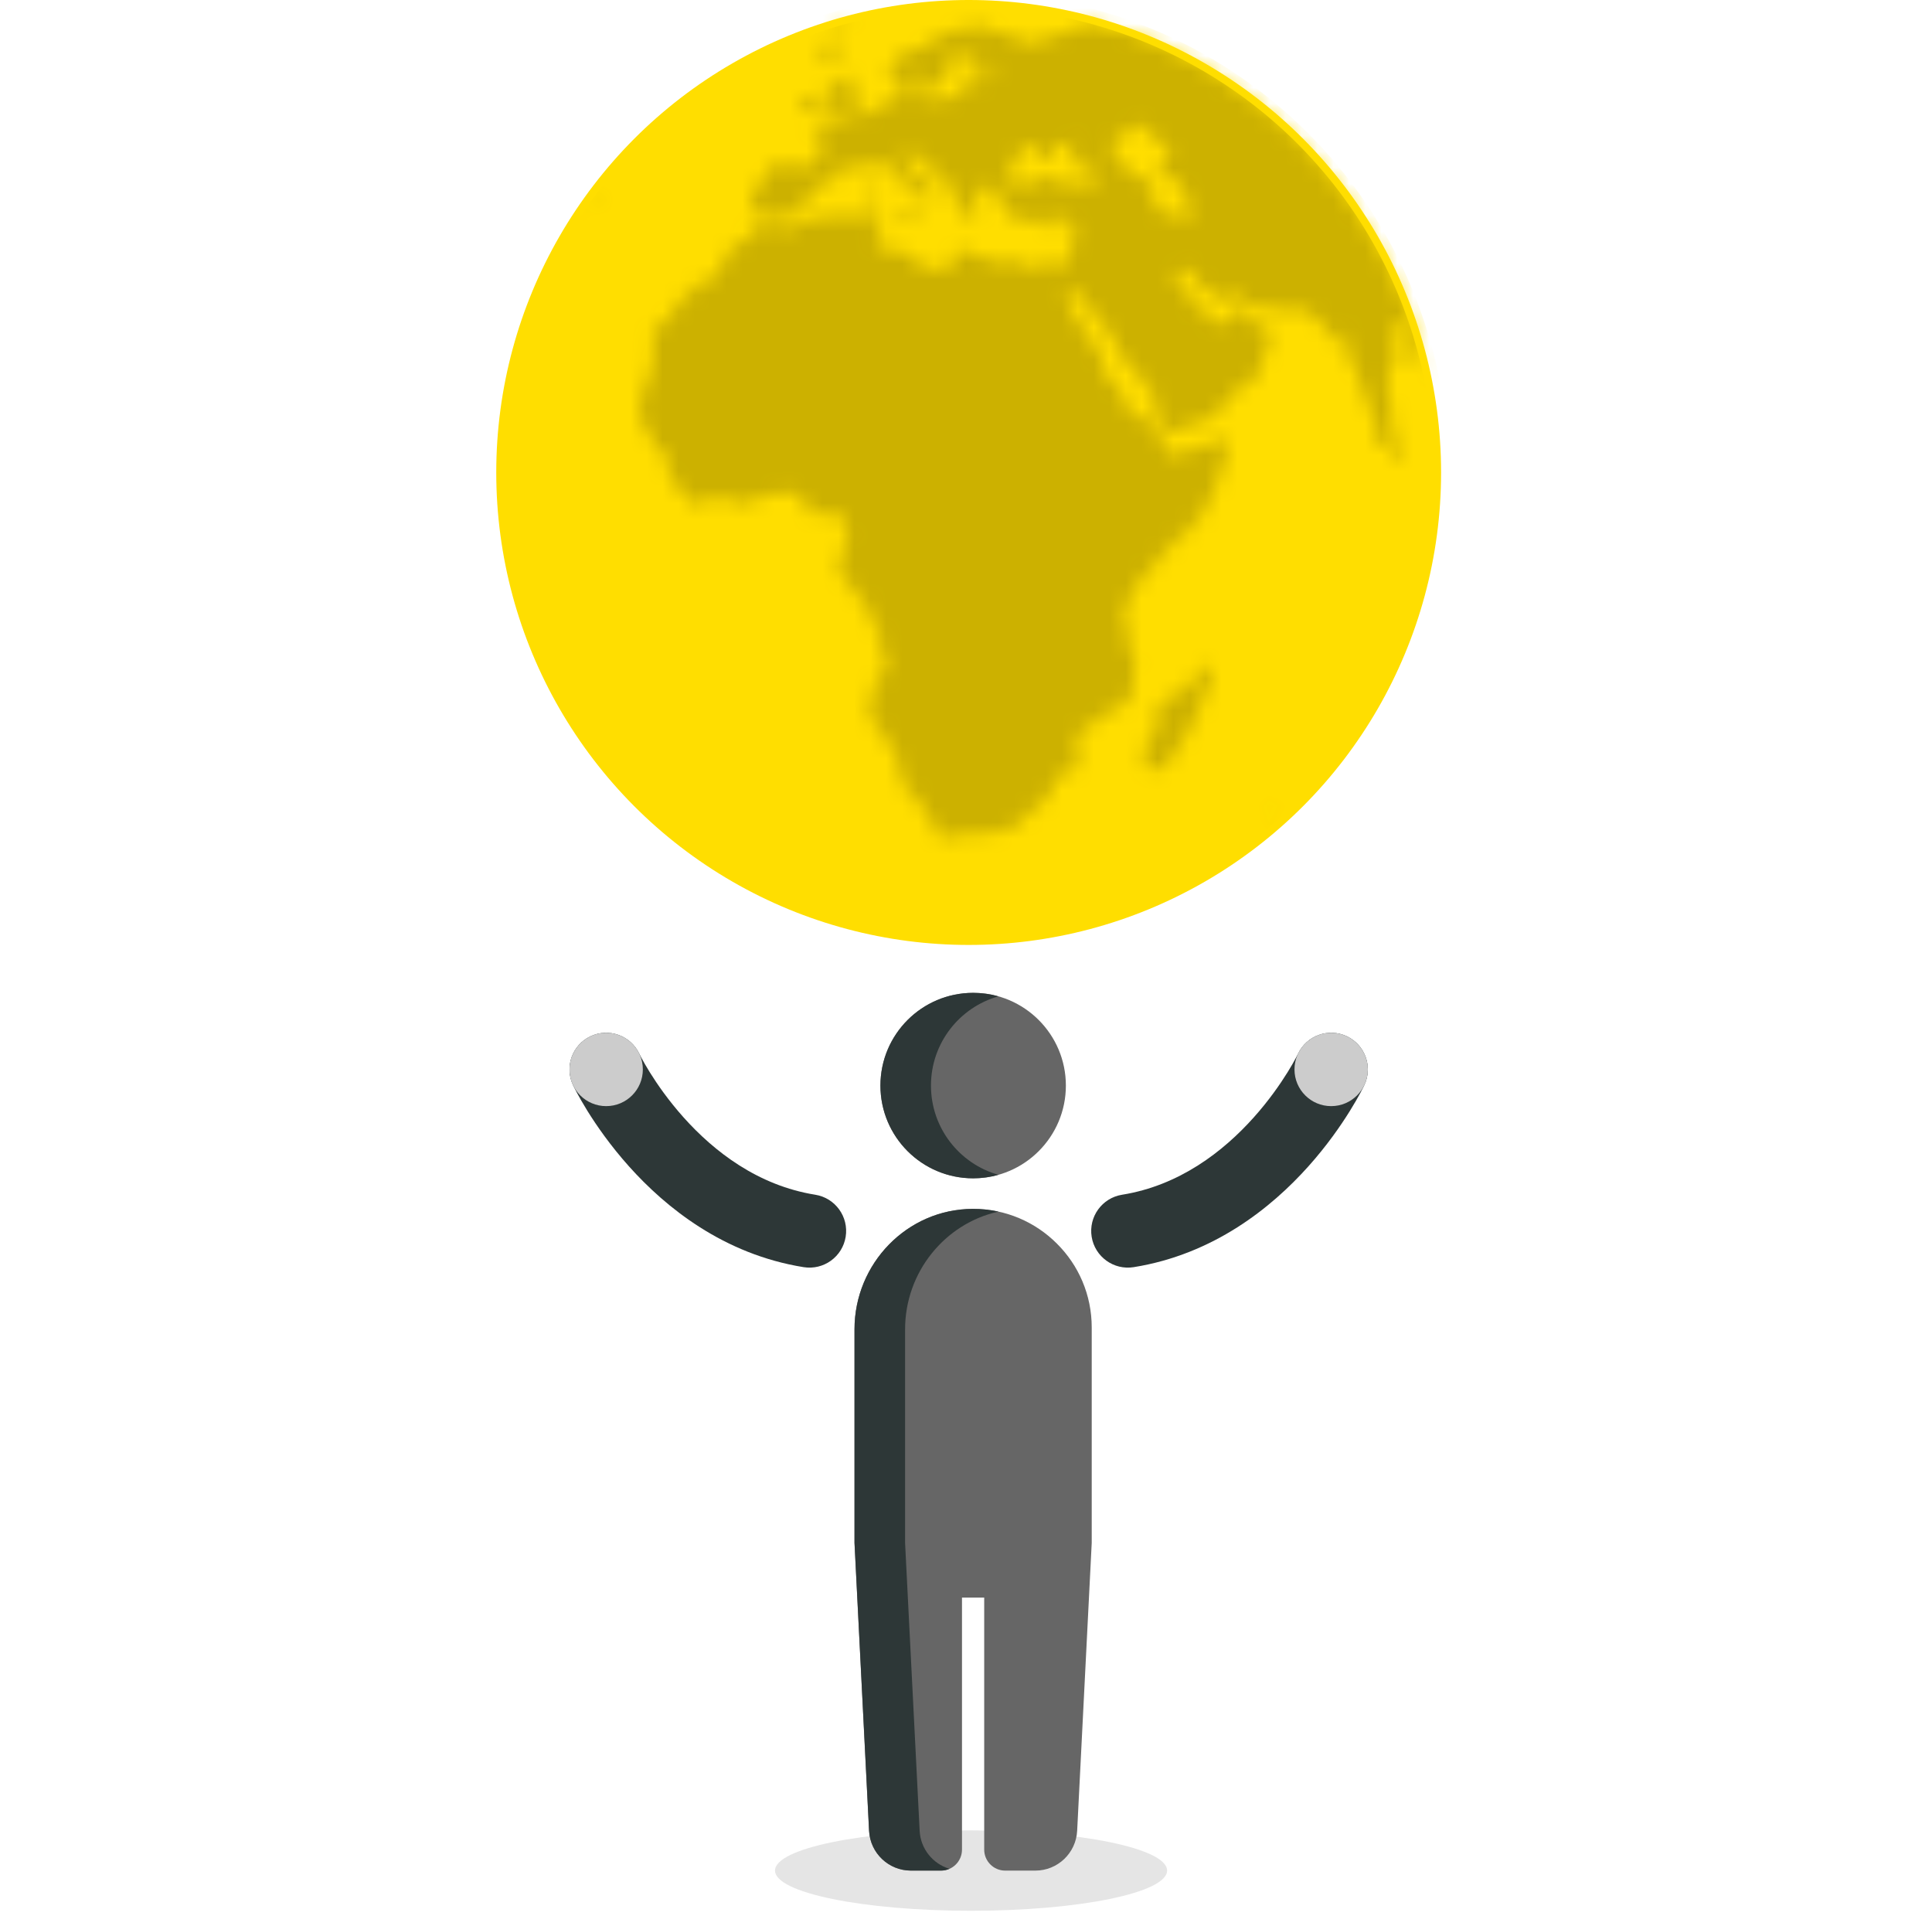 <svg width="121" height="120" viewBox="0 0 121 120" fill="none" xmlns="http://www.w3.org/2000/svg">
<circle cx="60.667" cy="29.587" r="29.587" fill="#FFDE00"/>
<mask id="mask0_2006_2202" style="mask-type:alpha" maskUnits="userSpaceOnUse" x="36" y="1" width="54" height="52">
<path d="M37.266 12.764C37.248 12.825 37.239 12.851 37.212 12.909C37.182 12.946 37.157 12.981 37.133 13.014L37.852 12.171C37.638 12.37 37.348 12.432 37.266 12.764Z" fill="#998500"/>
<path d="M87.317 17.625C87.317 17.628 87.32 17.628 87.317 17.625V17.625Z" fill="#998500"/>
<path fill-rule="evenodd" clip-rule="evenodd" d="M88.903 21.946C88.894 21.966 88.884 21.983 88.873 21.997C89.094 22.212 89.118 22.474 89.147 22.769L89.147 22.769C89.15 22.802 89.153 22.835 89.156 22.868C89.096 22.882 89.028 22.85 88.927 22.8C88.394 22.705 88.409 22.41 88.616 22.018C88.605 22.011 88.595 22.003 88.582 21.994L88.576 21.99C88.557 21.959 88.54 21.928 88.523 21.899L88.522 21.899C88.461 21.794 88.407 21.7 88.298 21.616C88.231 21.472 88.15 21.343 88.069 21.215C87.969 21.056 87.87 20.899 87.798 20.712C87.677 20.539 87.602 20.353 87.527 20.167C87.498 20.095 87.469 20.024 87.438 19.953C87.402 20.029 87.336 20.101 87.225 20.166C87.175 20.16 87.128 20.153 87.083 20.145C87.093 20.239 87.089 20.331 87.084 20.448C87.103 20.488 87.118 20.527 87.129 20.567C87.267 20.654 87.291 20.823 87.301 21.034C87.303 21.111 87.299 21.158 87.294 21.224L87.291 21.259C87.282 21.287 87.273 21.305 87.26 21.316C87.393 21.6 87.442 21.862 87.412 22.181C87.407 22.289 87.398 22.349 87.368 22.451C87.332 22.548 87.307 22.601 87.26 22.689C87.252 22.713 87.246 22.732 87.24 22.749L87.24 22.75C87.229 22.78 87.221 22.805 87.205 22.846C87.124 22.976 87.051 23.075 86.984 23.149C86.795 23.921 86.935 24.678 87.075 25.435L87.075 25.435C87.138 25.779 87.202 26.122 87.235 26.468C87.246 26.582 87.207 26.675 87.168 26.77C87.127 26.869 87.086 26.969 87.101 27.098C87.119 27.14 87.135 27.173 87.152 27.207L87.152 27.207L87.152 27.207C87.171 27.246 87.19 27.284 87.211 27.336C87.226 27.409 87.228 27.44 87.232 27.516C87.202 27.782 87.139 27.982 86.868 28.037V28.015L86.856 28.061C86.283 27.888 86.099 27.49 86.275 26.829C86.02 26.091 85.749 25.396 85.458 24.663C85.405 24.526 85.341 24.398 85.279 24.271L85.279 24.271C85.143 23.995 85.011 23.726 84.989 23.393C84.997 23.387 85.005 23.383 85.013 23.379L85.018 23.376C85.017 23.376 85.017 23.375 85.016 23.375C85.016 23.375 85.015 23.374 85.014 23.374C84.989 23.346 84.981 23.325 84.989 23.316C84.983 23.3 84.978 23.284 84.972 23.268C84.967 23.253 84.962 23.237 84.956 23.221C84.688 22.983 84.595 22.636 84.502 22.289C84.471 22.172 84.44 22.056 84.402 21.943C84.28 21.582 84.157 21.207 84.075 20.782C84.087 20.775 84.097 20.769 84.107 20.762C84.107 20.762 84.107 20.762 84.106 20.762C84.106 20.762 84.106 20.762 84.106 20.762C84.106 20.761 84.105 20.761 84.105 20.761C83.959 20.658 83.891 20.677 83.918 20.828C83.954 21.03 83.941 21.22 83.729 21.305C83.512 21.391 83.368 21.227 83.256 21.079C83.229 21.044 83.195 21.011 83.159 20.977C83.035 20.858 82.905 20.733 83.114 20.526C83.139 20.502 83.146 20.459 83.154 20.403L83.154 20.403C83.157 20.381 83.161 20.357 83.166 20.331C83.112 20.331 83.061 20.331 83.013 20.33C82.944 20.355 82.876 20.36 82.813 20.316H82.808C82.741 20.298 82.716 20.286 82.656 20.252C82.619 20.173 82.567 20.106 82.512 20.045C82.282 19.925 82.08 19.753 81.923 19.504C81.874 19.515 81.824 19.517 81.779 19.499C81.411 19.299 81.057 19.338 80.706 19.39C80.672 19.395 80.637 19.4 80.603 19.406L80.603 19.406C80.415 19.437 80.224 19.468 80 19.401C79.901 19.342 79.799 19.301 79.698 19.269C79.242 19.302 78.783 19.239 78.326 19.176C78.124 19.148 77.971 18.987 77.895 18.77C77.822 18.561 77.679 18.417 77.387 18.444C77.372 18.433 77.36 18.422 77.35 18.411L77.349 18.412C77.349 18.412 77.349 18.413 77.349 18.413C77.348 18.413 77.348 18.414 77.347 18.415C77.076 18.987 76.64 18.765 76.32 18.593C76.248 18.555 76.176 18.518 76.104 18.481L76.103 18.48C75.552 18.195 74.986 17.902 74.715 17.231C74.706 17.219 74.696 17.207 74.687 17.195C74.678 17.182 74.668 17.17 74.659 17.158C74.582 17.164 74.513 17.13 74.483 17.009L74.481 17.005L74.481 17.005C74.472 16.987 74.465 16.972 74.458 16.959C74.441 16.961 74.421 16.952 74.383 16.934C74.384 16.928 74.385 16.922 74.386 16.916C74.388 16.911 74.389 16.907 74.39 16.902L74.391 16.897C74.388 16.896 74.385 16.895 74.383 16.894C74.38 16.893 74.378 16.892 74.374 16.892C74.259 16.916 74.166 16.912 74.049 16.883C74.047 16.867 74.044 16.853 74.04 16.838L74.039 16.83C73.743 16.921 73.646 17.141 73.547 17.396C73.545 17.395 73.543 17.394 73.541 17.394C73.54 17.393 73.538 17.392 73.536 17.391C73.535 17.391 73.534 17.39 73.532 17.389C73.53 17.389 73.528 17.388 73.525 17.387V17.39C73.663 17.54 73.778 17.7 73.891 17.86C74.06 18.096 74.226 18.329 74.461 18.523C74.485 18.556 74.501 18.576 74.519 18.597C74.772 18.664 74.938 18.826 74.903 19.157C74.893 19.167 74.881 19.176 74.871 19.184C74.89 19.194 74.89 19.208 74.881 19.21C74.89 19.239 74.902 19.269 74.915 19.3C75.038 19.383 75.154 19.5 75.278 19.645C75.274 19.653 75.271 19.66 75.267 19.668C75.266 19.672 75.264 19.675 75.262 19.679L75.299 19.68C75.322 19.68 75.344 19.68 75.359 19.679H75.395C75.394 19.648 75.392 19.617 75.391 19.587C75.383 19.439 75.376 19.3 75.51 19.156C75.543 19.216 75.582 19.274 75.62 19.331C75.702 19.453 75.779 19.57 75.788 19.691L75.792 19.743C75.807 19.993 75.825 20.273 76.109 20.217C76.21 20.196 76.324 20.198 76.439 20.2C76.751 20.206 77.075 20.211 77.216 19.776C77.291 19.546 77.415 19.326 77.549 19.122C77.642 18.981 77.656 19.06 77.671 19.147C77.676 19.174 77.681 19.201 77.688 19.223C77.682 19.261 77.678 19.299 77.675 19.334C77.918 19.809 78.244 20.141 78.819 20.321C79.627 20.576 79.739 21.053 79.31 21.957L79.306 21.941C79.305 21.945 79.304 21.948 79.304 21.952C79.288 21.971 79.283 21.981 79.281 21.985C79.28 21.987 79.279 21.987 79.279 21.988C79.279 21.988 79.279 21.987 79.278 21.987C79.26 22.01 79.237 22.023 79.211 22.036C79.187 22.063 79.152 22.094 79.103 22.13C79.112 22.112 79.129 22.09 79.155 22.066C79.133 22.077 79.11 22.091 79.088 22.113C79.074 22.227 79.087 22.345 79.1 22.46C79.131 22.733 79.16 22.999 78.843 23.209C78.811 23.347 78.787 23.445 78.737 23.572C78.715 23.594 78.699 23.607 78.683 23.616C78.679 23.632 78.659 23.639 78.627 23.631C78.27 24.057 77.826 24.326 77.279 24.51C77.26 24.516 77.243 24.52 77.228 24.524C77.231 24.54 77.228 24.56 77.227 24.577L77.227 24.577C77.226 24.583 77.225 24.588 77.225 24.592C77.1 24.68 77.051 24.821 77.002 24.962C76.938 25.149 76.874 25.335 76.633 25.395V25.402C76.044 25.994 75.458 26.531 74.596 26.69C74.555 26.686 74.52 26.681 74.486 26.677C74.419 26.668 74.359 26.66 74.281 26.66C74.212 26.66 74.185 26.659 74.117 26.648C74.107 26.644 74.098 26.641 74.088 26.639C74.053 26.666 74.019 26.693 73.984 26.721C73.714 26.939 73.436 27.163 73.007 27.097L72.98 27.031L72.979 27.032C72.979 27.032 72.979 27.033 72.979 27.034C72.633 26.727 72.551 26.302 72.468 25.872C72.433 25.697 72.399 25.521 72.347 25.352C72.288 25.16 72.245 24.952 72.197 24.72L72.197 24.72L72.171 24.597L72.208 24.564L72.206 24.562C72.206 24.562 72.205 24.562 72.205 24.562C72.204 24.561 72.203 24.561 72.202 24.56C72.163 24.555 72.116 24.53 72.095 24.512C72.079 24.488 72.065 24.463 72.052 24.438C71.952 24.355 71.853 24.241 71.737 24.098C71.746 24.095 71.754 24.094 71.762 24.093C71.768 24.092 71.774 24.091 71.78 24.089C71.775 24.087 71.772 24.085 71.768 24.083C71.766 24.081 71.764 24.08 71.762 24.079C71.76 24.078 71.758 24.077 71.755 24.076C71.626 24.039 71.546 23.995 71.516 23.855C71.513 23.827 71.51 23.8 71.504 23.773C71.455 23.743 71.413 23.702 71.363 23.654C71.347 23.639 71.331 23.623 71.313 23.607C71.233 23.252 71.008 23.023 70.76 22.771L70.708 22.719C70.712 22.71 70.716 22.703 70.721 22.695L70.726 22.686C70.681 22.687 70.635 22.686 70.614 22.677L70.611 22.631C70.104 22.552 69.967 22.125 69.933 21.759C69.884 21.244 69.66 20.874 69.303 20.522C69.252 20.532 69.198 20.536 69.138 20.531C69.015 20.496 68.947 20.447 68.87 20.339C68.858 20.249 68.84 20.162 68.821 20.077C68.499 19.655 68.18 19.196 67.867 18.677C67.869 18.675 67.871 18.673 67.874 18.671C67.876 18.669 67.878 18.667 67.881 18.664C67.874 18.66 67.869 18.655 67.865 18.65C67.847 18.672 67.844 18.676 67.842 18.677L67.833 18.672C67.733 18.612 67.632 18.551 67.606 18.386C67.6 18.35 67.606 18.337 67.609 18.332C67.613 18.325 67.617 18.318 67.621 18.312C67.624 18.307 67.627 18.302 67.63 18.298C67.509 18.34 67.424 18.332 67.302 18.317C67.28 18.302 67.261 18.286 67.243 18.271C67.156 18.33 67.069 18.354 66.966 18.361C66.964 18.363 66.962 18.364 66.961 18.367C66.881 18.424 66.829 18.44 66.729 18.448C66.722 18.447 66.715 18.445 66.709 18.443C66.703 18.442 66.698 18.44 66.692 18.439C66.763 18.726 66.901 18.974 67.042 19.226C67.162 19.442 67.284 19.66 67.368 19.91C67.348 19.936 67.332 19.957 67.314 19.973C67.315 19.975 67.316 19.978 67.317 19.981L67.319 19.983C67.32 19.987 67.322 19.991 67.324 19.994C67.347 19.969 67.371 19.944 67.384 19.931L67.384 19.931C67.662 20.198 67.906 20.485 67.987 20.885C68.026 21.08 68.123 21.273 68.371 21.372C68.372 21.438 68.352 21.479 68.322 21.542L68.312 21.564C68.307 21.582 68.301 21.588 68.299 21.59C68.303 21.599 68.307 21.606 68.312 21.615C68.321 21.6 68.332 21.591 68.345 21.586C68.323 21.547 68.339 21.503 68.373 21.433C68.394 21.462 68.394 21.519 68.357 21.581C68.376 21.578 68.4 21.583 68.434 21.599C68.444 21.622 68.448 21.638 68.449 21.654C68.66 21.548 68.722 21.681 68.797 21.847C68.948 22.12 68.993 22.401 69.037 22.676C69.05 22.758 69.063 22.839 69.078 22.92C69.153 23.307 69.292 23.639 69.647 23.931C69.641 23.941 69.636 23.951 69.631 23.962L69.631 23.962L69.624 23.977C69.626 23.981 69.629 23.986 69.632 23.99V23.989C69.655 23.954 69.666 23.939 69.673 23.931C69.749 23.974 69.818 24.025 69.903 24.104C69.898 24.121 69.89 24.137 69.882 24.151C70.154 24.327 70.267 24.609 70.304 24.865C70.367 25.301 70.617 25.567 70.942 25.854C70.957 25.878 70.967 25.896 70.978 25.912C71.134 25.869 71.256 25.942 71.395 26.026C71.422 26.042 71.449 26.059 71.478 26.075C71.48 26.089 71.481 26.103 71.483 26.116L71.485 26.137C71.889 26.455 72.263 26.788 72.622 27.135L72.652 27.163C72.789 27.293 72.947 27.442 72.702 27.645C72.578 27.749 72.649 27.808 72.73 27.875C72.74 27.883 72.75 27.892 72.76 27.901C72.883 28.009 73.004 28.121 73.129 28.239L73.129 28.239C73.22 28.323 73.314 28.411 73.413 28.501C73.431 28.519 73.447 28.536 73.46 28.553C73.909 28.329 74.365 28.166 74.886 28.063C74.888 28.073 74.889 28.084 74.891 28.095L74.893 28.109C74.897 28.099 74.901 28.088 74.904 28.077C74.928 28.045 74.929 28.05 74.926 28.05C74.944 28.036 74.964 28.025 74.983 28.016C75.029 27.947 75.11 27.948 75.207 27.948H75.207C75.251 27.949 75.298 27.949 75.347 27.943C75.341 27.953 75.332 27.962 75.323 27.971C75.333 27.969 75.344 27.968 75.355 27.964C75.379 27.948 75.385 27.942 75.387 27.94C75.388 27.939 75.388 27.939 75.388 27.939C75.458 27.886 75.537 27.874 75.62 27.872C75.772 27.822 75.943 27.771 76.134 27.719C76.137 27.731 76.138 27.741 76.141 27.753C76.143 27.75 76.146 27.749 76.148 27.746C76.251 27.715 76.331 27.632 76.405 27.555C76.511 27.445 76.605 27.347 76.735 27.431C76.947 27.568 76.897 27.857 76.857 28.097C76.852 28.122 76.848 28.147 76.844 28.171C76.831 28.251 76.82 28.332 76.808 28.413C76.743 28.871 76.676 29.336 76.35 29.745C76.335 29.756 76.32 29.767 76.305 29.778C76.295 29.785 76.285 29.791 76.276 29.798C76.277 29.955 76.248 30.109 76.206 30.297C76.127 30.442 76.081 30.594 76.036 30.745C75.968 30.972 75.901 31.195 75.721 31.38C75.698 31.393 75.678 31.409 75.656 31.423C75.666 31.461 75.652 31.503 75.627 31.563C75.614 31.582 75.602 31.597 75.591 31.61L75.589 31.613C75.594 31.634 75.579 31.668 75.535 31.711C75.531 31.703 75.53 31.693 75.532 31.684C75.528 31.689 75.526 31.692 75.522 31.697C75.513 31.709 75.511 31.712 75.512 31.713C75.512 31.713 75.514 31.712 75.516 31.713C75.504 31.725 75.492 31.737 75.482 31.75C75.471 32.07 75.243 32.292 74.988 32.538C74.968 32.539 74.951 32.539 74.934 32.537C74.925 32.743 74.816 32.86 74.61 32.953C74.593 32.948 74.58 32.943 74.569 32.938C74.564 32.946 74.558 32.952 74.555 32.959C74.576 32.965 74.593 32.974 74.601 32.981C74.601 33.026 74.582 33.056 74.535 33.103C74.526 33.112 74.516 33.111 74.507 33.107C74.497 33.158 74.477 33.184 74.436 33.215C74.427 33.221 74.417 33.221 74.407 33.218C74.403 33.249 74.385 33.279 74.369 33.292C74.324 33.343 74.279 33.359 74.224 33.374C74.206 33.383 74.185 33.392 74.162 33.401L74.163 33.4C74.167 33.397 74.173 33.392 74.179 33.387L74.179 33.387C74.172 33.388 74.166 33.39 74.16 33.392C74.142 33.401 74.135 33.41 74.13 33.415C74.128 33.417 74.127 33.418 74.126 33.419C74.125 33.42 74.124 33.42 74.124 33.42C74.113 33.429 74.103 33.438 74.091 33.445C74.088 33.471 74.067 33.498 74.034 33.535C74.028 33.534 74.026 33.532 74.023 33.53C73.334 34.074 72.799 34.739 72.263 35.404L72.263 35.404L72.263 35.404C71.892 35.865 71.521 36.326 71.098 36.748C71.095 36.741 71.092 36.733 71.09 36.725L71.087 36.714C71.085 36.718 71.084 36.721 71.084 36.725C71.062 36.761 71.058 36.754 71.062 36.752C71.021 36.757 71.001 36.782 71.031 36.844C71.032 37.048 70.953 37.21 70.812 37.389C70.797 37.389 70.783 37.39 70.769 37.392C70.77 37.393 70.77 37.393 70.77 37.394C70.725 37.539 70.659 37.675 70.594 37.811C70.459 38.091 70.323 38.371 70.367 38.732C70.346 38.783 70.329 38.825 70.317 38.866C70.324 38.846 70.33 38.827 70.338 38.807C70.36 38.782 70.36 38.782 70.361 38.782C70.362 38.782 70.362 38.782 70.362 38.782L70.359 38.794C70.358 38.8 70.356 38.806 70.356 38.812C70.64 38.84 70.632 39.009 70.608 39.245C70.547 39.827 70.508 40.406 70.976 40.893C71.107 41.029 71.075 41.214 71.041 41.414C71.025 41.511 71.008 41.611 71.008 41.711C71.004 41.712 70.999 41.712 70.995 41.712H70.993C70.989 41.712 70.985 41.712 70.981 41.713C70.984 41.715 70.986 41.718 70.987 41.722C71.004 41.778 71.012 41.799 71.03 41.847L71.032 41.854C71.026 41.965 71.021 42.075 71.015 42.183C70.999 42.488 70.984 42.782 70.963 43.071C70.912 43.772 70.383 44.247 69.767 44.465C69.263 44.644 68.867 44.963 68.472 45.281C68.209 45.493 67.947 45.704 67.654 45.873C67.374 46.035 67.321 46.248 67.45 46.544C67.658 47.023 67.636 47.508 67.371 48.016H67.369C67.367 48.017 67.365 48.017 67.364 48.018C67.362 48.018 67.361 48.019 67.359 48.019C67.358 48.019 67.356 48.019 67.355 48.02C67.374 48.047 67.379 48.051 67.382 48.052C67.237 48.307 66.992 48.371 66.747 48.435C66.647 48.461 66.547 48.487 66.454 48.527C66.175 48.645 66.004 48.766 65.965 49.129C65.92 49.549 65.743 49.967 65.307 50.195C65.035 50.338 64.811 50.546 64.621 50.837C64.464 50.958 64.316 51.061 64.154 51.161C64.151 51.173 64.147 51.185 64.143 51.197C64.142 51.2 64.141 51.203 64.14 51.206C64.042 51.628 63.747 51.708 63.441 51.791C63.317 51.825 63.191 51.859 63.076 51.916C62.358 52.149 61.679 52.361 60.915 52.194C60.914 52.192 60.914 52.189 60.914 52.187C60.915 52.185 60.915 52.183 60.915 52.18C60.859 52.178 60.837 52.18 60.792 52.184H60.792L60.785 52.185C60.746 52.207 60.708 52.219 60.67 52.226C60.601 52.278 60.496 52.281 60.367 52.286L60.337 52.287C60.344 52.275 60.35 52.266 60.358 52.257C60.348 52.26 60.339 52.261 60.33 52.264C60.174 52.385 60.012 52.39 59.843 52.395C59.745 52.399 59.644 52.402 59.541 52.428C59.35 52.434 59.198 52.426 59.009 52.415H59.009H59.009L58.967 52.413C58.89 52.381 58.859 52.35 58.809 52.294C58.808 52.282 58.808 52.269 58.808 52.256V52.256C58.626 52.258 58.544 52.149 58.458 52.036C58.408 51.971 58.357 51.903 58.284 51.855C58.302 51.813 58.33 51.778 58.357 51.741C58.42 51.657 58.486 51.57 58.445 51.412C58.469 51.398 58.487 51.371 58.502 51.339C58.493 51.345 58.482 51.352 58.472 51.354C58.445 51.372 58.43 51.358 58.432 51.348C58.432 51.331 58.431 51.316 58.431 51.299C58.095 51.101 57.873 50.823 57.713 50.446C57.707 50.419 57.704 50.398 57.703 50.379C57.56 50.257 57.438 50.118 57.31 49.943C57.318 49.928 57.327 49.913 57.335 49.899C56.913 49.808 56.757 49.489 56.654 49.179C56.603 49.026 56.544 48.874 56.484 48.723C56.315 48.296 56.146 47.868 56.175 47.389C56.183 47.247 56.1 47.16 56.012 47.066C55.949 47 55.884 46.931 55.845 46.838C55.853 46.834 55.861 46.831 55.868 46.827C55.867 46.827 55.866 46.826 55.865 46.825L55.865 46.825C55.864 46.825 55.863 46.824 55.862 46.823C55.837 46.805 55.833 46.8 55.833 46.8C55.833 46.8 55.834 46.8 55.834 46.802C55.817 46.787 55.807 46.769 55.796 46.75C55.763 46.723 55.724 46.675 55.674 46.607C55.699 46.621 55.732 46.652 55.772 46.701C55.755 46.664 55.733 46.625 55.692 46.589C55.565 46.51 55.493 46.434 55.481 46.282C55.474 46.248 55.465 46.216 55.453 46.184C55.388 46.125 55.323 46.049 55.247 45.96L55.247 45.96C55.226 45.935 55.204 45.91 55.181 45.883C55.111 45.779 55.068 45.698 55.048 45.556C55.053 45.55 55.057 45.546 55.062 45.541C55.063 45.54 55.064 45.539 55.066 45.538C55.067 45.537 55.068 45.536 55.07 45.535C55.064 45.528 55.061 45.521 55.057 45.514C55.057 45.513 55.056 45.511 55.055 45.51C55.033 45.536 55.027 45.542 55.025 45.545C54.884 45.411 54.748 45.275 54.587 45.111C54.568 45.089 54.551 45.07 54.537 45.05C54.446 45.041 54.376 44.995 54.486 44.858L54.5 44.876V44.873C54.505 44.727 54.501 44.611 54.492 44.451C54.489 44.432 54.486 44.414 54.483 44.397L54.479 44.374C54.411 44.337 54.393 44.275 54.465 44.18C54.468 44.184 54.471 44.19 54.473 44.195C54.475 44.199 54.477 44.202 54.479 44.206C54.479 44.2 54.479 44.195 54.48 44.19C54.493 43.836 54.586 43.533 54.715 43.194C54.727 43.187 54.739 43.182 54.751 43.176L54.751 43.176L54.743 43.169C54.691 42.621 55.045 42.328 55.439 42.016C55.454 42.004 55.467 41.994 55.478 41.985L55.478 41.985C55.485 41.979 55.492 41.973 55.499 41.967C55.569 41.563 55.431 41.194 55.254 40.788C55.273 40.791 55.291 40.797 55.309 40.802C55.304 40.797 55.299 40.791 55.295 40.786C55.29 40.78 55.286 40.775 55.281 40.77C55.265 40.755 55.259 40.748 55.257 40.745C55.256 40.744 55.256 40.744 55.256 40.744C55.255 40.744 55.255 40.745 55.255 40.745C55.239 40.725 55.227 40.704 55.215 40.682C55.041 40.592 55.022 40.417 55.104 40.192C55.108 40.195 55.111 40.197 55.114 40.2C55.116 40.202 55.117 40.203 55.119 40.204C55.122 40.207 55.124 40.209 55.127 40.212C55.13 40.214 55.132 40.217 55.135 40.219V40.209C55.272 39.917 55.135 39.735 55.002 39.558C54.945 39.482 54.888 39.407 54.855 39.324C54.809 39.21 54.756 39.1 54.699 38.982C54.66 38.901 54.619 38.818 54.578 38.727C54.56 38.697 54.547 38.672 54.536 38.646C54.395 38.63 54.331 38.545 54.42 38.361C54.431 38.361 54.442 38.363 54.452 38.365L54.437 38.296C54.415 38.196 54.397 38.11 54.361 38.005C54.359 37.995 54.358 37.985 54.358 37.974C54.358 37.969 54.357 37.964 54.357 37.959C54.325 37.977 54.286 37.987 54.266 37.989C54.169 37.959 54.141 37.898 54.145 37.79C53.89 37.318 53.572 36.922 53.182 36.59C52.885 36.337 52.686 36.023 52.547 35.665L52.533 35.631C52.499 35.548 52.456 35.441 52.485 35.408C52.746 35.123 52.787 34.775 52.829 34.427C52.856 34.195 52.884 33.964 52.977 33.751C53.151 33.35 53.155 32.952 52.868 32.546C52.852 32.521 52.835 32.499 52.818 32.479C52.766 32.485 52.706 32.47 52.636 32.431C52.637 32.413 52.641 32.399 52.645 32.385C52.403 32.129 52.143 32.018 51.77 32.139C51.751 32.132 51.734 32.123 51.717 32.114C51.698 32.147 51.672 32.156 51.617 32.164C51.585 32.156 51.556 32.147 51.528 32.138L51.49 32.151C51.149 32.265 50.782 32.389 50.575 31.861C50.578 31.86 50.582 31.859 50.585 31.858C50.589 31.857 50.592 31.856 50.596 31.855C50.6 31.854 50.605 31.853 50.61 31.851C50.609 31.851 50.609 31.851 50.608 31.851C50.608 31.85 50.608 31.85 50.607 31.85C50.542 31.752 50.49 31.647 50.438 31.543C50.286 31.239 50.139 30.946 49.709 30.881C49.669 30.866 49.629 30.853 49.59 30.841C49.512 30.847 49.434 30.852 49.356 30.857H49.356C48.791 30.893 48.212 30.931 47.62 31.135C47.617 31.122 47.617 31.109 47.617 31.097L47.614 31.099L47.608 31.102C47.508 31.185 47.444 31.24 47.365 31.321C47.242 31.357 47.134 31.365 46.986 31.373C46.945 31.385 46.911 31.391 46.882 31.392C46.824 31.451 46.749 31.503 46.651 31.566C46.44 31.622 46.287 31.542 46.125 31.456C46.059 31.421 45.992 31.386 45.919 31.358C45.907 31.349 45.896 31.34 45.886 31.33L45.886 31.33L45.886 31.33C45.882 31.326 45.879 31.322 45.874 31.319C45.871 31.34 45.829 31.344 45.829 31.344C45.829 31.344 45.778 31.326 45.757 31.309C45.751 31.29 45.747 31.276 45.747 31.259C45.407 31.256 45.1 31.223 44.75 31.18C44.75 31.179 44.75 31.178 44.75 31.177C44.751 31.177 44.751 31.176 44.751 31.176C44.475 31.253 44.247 31.337 43.987 31.438C43.7 31.702 43.464 31.59 43.254 31.396C43.043 31.2 42.843 30.993 42.627 30.768L42.627 30.768C42.573 30.712 42.518 30.655 42.462 30.597C42.43 30.366 42.29 30.201 42.151 30.037C41.98 29.836 41.812 29.638 41.851 29.326C41.863 29.309 41.875 29.295 41.888 29.282C41.763 29.168 41.763 29.033 41.764 28.883C41.764 28.817 41.764 28.749 41.754 28.678C41.757 28.654 41.761 28.631 41.764 28.609C41.628 28.563 41.626 28.462 41.647 28.315C41.654 28.275 41.673 28.256 41.683 28.245C41.685 28.244 41.686 28.243 41.687 28.242L41.688 28.24C41.141 28.263 40.783 27.886 40.742 27.295C40.742 27.268 40.744 27.241 40.747 27.215C40.612 27.12 40.618 26.994 40.715 26.832C40.729 26.826 40.743 26.823 40.757 26.819C40.734 26.785 40.729 26.744 40.727 26.72L40.726 26.717L40.73 26.704L40.734 26.691C40.551 26.691 40.398 26.692 40.225 26.694L40.146 26.694C40.07 26.582 40.034 26.47 39.988 26.329L39.981 26.309C40.007 26.123 40.046 25.971 40.111 25.788C40.132 25.769 40.153 25.751 40.172 25.736C40.16 25.646 40.126 25.556 40.093 25.465C40.003 25.221 39.912 24.975 40.219 24.74C40.227 24.743 40.234 24.746 40.241 24.75C40.247 24.753 40.252 24.756 40.258 24.758C40.262 24.705 40.267 24.667 40.273 24.624C40.275 24.602 40.278 24.58 40.281 24.553C40.319 24.466 40.34 24.38 40.361 24.294C40.388 24.186 40.415 24.078 40.474 23.969C40.644 23.743 40.755 23.533 40.77 23.244C40.781 23.178 40.792 23.113 40.804 23.048C40.908 22.442 41.008 21.862 40.926 21.233C40.719 20.716 41.045 20.493 41.395 20.253L41.422 20.235C41.474 20.265 41.519 20.295 41.56 20.322L41.561 20.322C41.755 20.094 41.917 19.843 42.08 19.592C42.385 19.12 42.691 18.648 43.201 18.327L43.201 18.327C43.205 18.338 43.209 18.348 43.214 18.358C43.214 18.357 43.214 18.356 43.215 18.356C43.215 18.355 43.215 18.355 43.215 18.355C43.215 18.354 43.215 18.353 43.215 18.352C43.229 18.33 43.236 18.325 43.239 18.323L43.237 18.323C43.244 18.319 43.251 18.314 43.258 18.31C43.265 18.305 43.271 18.301 43.279 18.296C43.286 17.948 43.541 17.877 43.82 17.799L43.82 17.799C43.88 17.782 43.942 17.765 44.003 17.744C43.999 17.761 43.994 17.778 43.989 17.795L44.022 17.769C44.14 17.674 44.233 17.608 44.358 17.527C44.365 17.532 44.371 17.536 44.379 17.539C44.382 17.541 44.386 17.543 44.39 17.545V17.523C44.403 17.514 44.416 17.506 44.428 17.5C44.45 17.427 44.52 17.424 44.609 17.419C44.634 17.418 44.659 17.417 44.686 17.414C44.664 17.429 44.634 17.446 44.598 17.463C44.63 17.458 44.664 17.451 44.699 17.438C44.974 17.163 45.118 16.826 45.262 16.491C45.389 16.195 45.514 15.9 45.73 15.653C45.923 15.43 46.125 15.27 46.412 15.134C46.449 15.127 46.487 15.12 46.523 15.115C46.95 14.84 47.354 14.557 47.61 14.104C47.683 13.975 47.848 13.894 47.934 14.015C48.1 14.249 48.313 14.239 48.546 14.227C48.631 14.223 48.718 14.219 48.806 14.226C48.967 14.269 49.08 14.315 49.224 14.379C49.224 14.385 49.222 14.39 49.221 14.395L49.221 14.395C49.221 14.399 49.22 14.403 49.219 14.408C49.29 14.383 49.323 14.375 49.38 14.372C49.386 14.377 49.392 14.381 49.398 14.385L49.398 14.385L49.404 14.39C49.811 13.952 50.321 13.838 50.826 13.725C50.888 13.71 50.95 13.697 51.012 13.682C51.654 13.531 52.304 13.544 52.954 13.557C53.28 13.564 53.606 13.57 53.931 13.556C54.056 13.55 54.184 13.52 54.313 13.489C54.633 13.412 54.956 13.334 55.251 13.647L55.24 13.662C55.177 13.746 55.103 13.844 55.022 13.972C55.018 13.984 55.013 13.995 55.008 14.007C55.005 14.015 55.001 14.024 54.998 14.033C55.005 14.042 55.013 14.051 55.021 14.06C55.027 14.067 55.033 14.074 55.039 14.081C55.194 14.259 55.365 14.456 55.085 14.621C54.542 14.942 54.799 15.144 55.127 15.402L55.154 15.424C55.154 15.448 55.157 15.466 55.161 15.483C55.206 15.484 55.239 15.502 55.275 15.547C55.269 15.551 55.261 15.554 55.252 15.558L55.241 15.563L55.248 15.567C55.27 15.575 55.275 15.569 55.279 15.565C55.281 15.563 55.282 15.562 55.284 15.562C55.288 15.568 55.289 15.575 55.291 15.582C55.292 15.585 55.292 15.588 55.293 15.591C55.294 15.593 55.294 15.595 55.295 15.596C55.483 15.605 55.662 15.634 55.861 15.667C55.911 15.675 55.963 15.683 56.016 15.691C56.024 15.707 56.031 15.721 56.037 15.736C56.037 15.731 56.038 15.726 56.039 15.721C56.258 15.675 56.442 15.745 56.634 15.819C56.735 15.858 56.839 15.898 56.95 15.922C56.979 15.946 56.998 15.969 57.012 15.994C57.039 16.019 57.069 16.063 57.097 16.128C57.083 16.12 57.067 16.104 57.052 16.084C57.058 16.101 57.066 16.119 57.075 16.138C57.097 16.161 57.117 16.189 57.115 16.207C57.109 16.215 57.105 16.224 57.1 16.232L57.1 16.232C57.097 16.237 57.095 16.242 57.092 16.247L57.114 16.264C57.292 16.402 57.441 16.518 57.677 16.537C57.992 16.562 58.302 16.677 58.561 16.863C58.928 17.127 59.244 17.114 59.572 16.744C59.583 16.747 59.591 16.752 59.6 16.758L59.604 16.76V16.759C59.604 16.743 59.605 16.734 59.605 16.73L59.605 16.727C59.612 16.722 59.617 16.716 59.623 16.711C59.624 16.71 59.626 16.708 59.627 16.706C59.602 16.67 59.599 16.627 59.595 16.556C59.597 16.538 59.6 16.521 59.604 16.503L59.605 16.493C59.443 15.991 59.932 15.603 60.573 15.744C60.82 15.799 61.055 15.912 61.305 16.032C61.377 16.067 61.451 16.102 61.526 16.137C61.525 16.144 61.523 16.151 61.522 16.158C61.52 16.165 61.518 16.172 61.517 16.179C61.577 16.186 61.637 16.184 61.695 16.182C61.854 16.177 62.002 16.172 62.113 16.354C62.133 16.377 62.152 16.395 62.173 16.409C62.239 16.39 62.313 16.385 62.419 16.382C62.415 16.396 62.41 16.41 62.405 16.423C62.415 16.419 62.424 16.416 62.434 16.41C62.483 16.38 62.504 16.376 62.556 16.38C62.628 16.385 62.693 16.385 62.753 16.385H62.753L62.821 16.369C63.252 16.269 63.702 16.164 64.032 16.688C64.058 16.728 64.15 16.725 64.257 16.721C64.305 16.72 64.354 16.719 64.402 16.721C64.444 16.712 64.481 16.704 64.518 16.697C64.917 16.362 65.375 16.371 65.888 16.642C65.886 16.645 65.883 16.649 65.881 16.652C65.879 16.654 65.877 16.657 65.874 16.659C65.871 16.663 65.867 16.667 65.864 16.672L65.884 16.668L65.923 16.666C66.487 16.632 67.011 16.601 67.021 15.821C67.036 15.825 67.048 15.829 67.061 15.834C67.067 15.836 67.073 15.838 67.079 15.841C67.076 15.829 67.072 15.818 67.067 15.806C67.054 15.658 67.081 15.538 67.127 15.388L67.129 15.39C67.138 15.262 67.183 15.142 67.228 15.025C67.309 14.813 67.388 14.606 67.241 14.359C67.247 14.33 67.256 14.31 67.266 14.292C67.256 13.836 67.019 13.638 66.537 13.636C66.515 13.629 66.495 13.622 66.477 13.614C66.436 13.682 66.388 13.726 66.315 13.779C66.295 13.78 66.279 13.778 66.265 13.776C66.246 13.839 66.211 13.885 66.148 13.939C66.145 13.936 66.144 13.931 66.142 13.927C66.142 13.926 66.141 13.924 66.14 13.923C65.824 14.004 65.576 13.963 65.312 13.794C65.094 13.654 64.813 13.514 64.553 13.834C64.42 13.995 64.186 14.033 63.997 13.838C63.887 13.724 63.732 13.671 63.575 13.617C63.316 13.527 63.05 13.436 62.971 13.067C62.936 13.047 62.913 13.023 62.893 13C62.883 13.001 62.872 13.002 62.86 13.002C62.781 13.009 62.69 13.016 62.788 12.846C62.8 12.854 62.811 12.861 62.821 12.87C62.815 12.819 62.815 12.797 62.821 12.744C62.817 12.729 62.814 12.715 62.811 12.701L62.811 12.701C62.809 12.693 62.808 12.685 62.806 12.677C62.462 12.557 62.434 12.284 62.405 11.996C62.396 11.907 62.387 11.817 62.369 11.729C62.368 11.729 62.368 11.728 62.368 11.727C62.368 11.727 62.368 11.727 62.368 11.727C62.368 11.726 62.369 11.726 62.369 11.726C62.289 11.725 62.21 11.721 62.133 11.716H62.133C61.825 11.7 61.534 11.684 61.285 11.902C61.244 11.938 61.172 11.94 61.103 11.942C60.988 11.944 60.879 11.947 60.923 12.11C60.937 12.164 60.942 12.226 60.947 12.29C60.962 12.482 60.977 12.691 61.262 12.744C61.455 12.78 61.487 12.917 61.372 13.11C61.347 13.115 61.325 13.12 61.303 13.125C61.249 13.192 61.167 13.245 61.053 13.305C61.045 13.297 61.038 13.288 61.033 13.281C61.033 13.282 61.033 13.282 61.032 13.283C61.032 13.284 61.032 13.284 61.031 13.285C61.031 13.287 61.03 13.288 61.029 13.29C61.004 13.34 61 13.402 60.995 13.462C60.987 13.586 60.979 13.7 60.784 13.672C60.587 13.643 60.353 13.605 60.323 13.336C60.275 12.883 59.987 12.58 59.696 12.272L59.688 12.263C59.573 12.143 59.406 11.967 59.427 11.842C59.546 11.114 59.086 10.909 58.632 10.706L58.632 10.706C58.499 10.646 58.367 10.587 58.249 10.515C58.199 10.484 58.146 10.455 58.094 10.426C57.849 10.291 57.611 10.16 57.568 9.792C57.573 9.787 57.578 9.783 57.583 9.779C57.586 9.777 57.588 9.775 57.591 9.773C57.539 9.726 57.51 9.702 57.458 9.66L57.447 9.633C57.372 9.701 57.317 9.751 57.238 9.805C57.226 9.801 57.215 9.796 57.205 9.789V9.791L57.204 9.789C57.202 9.788 57.2 9.787 57.199 9.786C57.197 9.784 57.195 9.783 57.193 9.782C57.188 9.779 57.184 9.775 57.181 9.77C57.178 9.768 57.176 9.766 57.174 9.763C57.172 9.762 57.171 9.76 57.17 9.759C57.155 9.739 57.139 9.712 57.127 9.678C57.132 9.68 57.136 9.683 57.14 9.687L57.145 9.69C57.144 9.688 57.144 9.687 57.143 9.685L57.143 9.685C57.143 9.684 57.143 9.682 57.142 9.68C57.128 9.617 57.123 9.584 57.11 9.5C57.065 9.483 57.022 9.477 56.98 9.476C56.759 9.587 56.572 9.739 56.519 10.062C56.507 10.062 56.492 10.061 56.479 10.06C56.481 10.062 56.482 10.064 56.484 10.067C56.486 10.069 56.487 10.071 56.489 10.074C57.096 10.867 57.867 11.391 58.699 11.888C58.641 11.897 58.58 11.9 58.521 11.903C58.27 11.916 58.046 11.928 58.208 12.401C58.262 12.557 58.127 12.667 57.983 12.783C57.925 12.83 57.866 12.878 57.817 12.931C57.951 12.164 57.43 11.873 56.888 11.569L56.888 11.569C56.821 11.532 56.753 11.494 56.687 11.455C56.654 11.436 56.629 11.418 56.605 11.4C56.371 11.364 56.221 11.201 56.059 11.027C55.996 10.958 55.931 10.888 55.858 10.822C55.862 10.817 55.866 10.812 55.87 10.808L55.87 10.808C55.874 10.803 55.879 10.798 55.883 10.793H55.877C55.803 10.709 55.742 10.607 55.682 10.506C55.5 10.2 55.326 9.909 54.812 10.174C54.563 10.304 54.303 10.418 54.042 10.525C53.977 10.552 53.9 10.551 53.805 10.55C53.777 10.55 53.748 10.549 53.718 10.55C53.696 10.534 53.677 10.517 53.66 10.5L53.651 10.492C53.491 10.494 53.332 10.454 53.136 10.395C53.148 10.385 53.159 10.373 53.171 10.362C53.165 10.362 53.16 10.362 53.154 10.363H53.154L53.154 10.363C53.148 10.363 53.141 10.363 53.135 10.363L53.031 10.403C52.915 10.447 52.812 10.487 52.685 10.53C52.661 10.532 52.644 10.532 52.628 10.532H52.628C52.625 10.548 52.609 10.557 52.565 10.575C52.56 10.565 52.559 10.557 52.561 10.55C52.56 10.55 52.559 10.551 52.558 10.551C52.557 10.551 52.556 10.552 52.555 10.552C52.544 10.601 52.535 10.65 52.527 10.697C52.496 10.874 52.468 11.036 52.326 11.18C52.318 11.172 52.311 11.164 52.303 11.155L52.3 11.152V11.159C52.276 11.206 52.258 11.217 52.215 11.243L52.212 11.244L52.209 11.249C52.009 11.479 51.832 11.684 51.471 11.578C51.416 11.55 51.383 11.512 51.357 11.471C51.316 11.488 51.282 11.49 51.231 11.488C51.227 11.488 51.223 11.487 51.22 11.487C51.217 11.486 51.213 11.486 51.21 11.486C51.242 11.661 51.182 11.763 50.993 11.821C50.828 11.934 50.763 12.096 50.697 12.258C50.626 12.431 50.555 12.605 50.363 12.719C50.352 12.713 50.343 12.707 50.334 12.701L50.32 12.691L50.305 12.703C50.328 12.717 50.343 12.724 50.353 12.729L50.353 12.729L50.359 12.731C50.363 12.734 50.361 12.754 50.358 12.776C50.356 12.79 50.354 12.806 50.354 12.818C50.395 12.887 50.409 12.935 50.351 12.989C50.28 13.004 50.224 13.021 50.165 13.038C50.127 13.05 50.087 13.061 50.041 13.074C50.033 13.067 50.025 13.062 50.017 13.057C50.013 13.054 50.008 13.051 50.004 13.048C49.988 13.079 49.96 13.093 49.943 13.095C49.9 13.123 49.856 13.148 49.812 13.171L49.799 13.187C49.671 13.342 49.529 13.514 49.25 13.533C48.947 13.54 48.682 13.538 48.371 13.536H48.371H48.371L48.334 13.535C48.342 13.528 48.352 13.521 48.361 13.514C48.367 13.508 48.374 13.503 48.38 13.498C48.369 13.5 48.357 13.502 48.344 13.504C48.334 13.505 48.323 13.507 48.312 13.508C47.961 13.811 47.743 13.777 47.641 13.296C47.621 13.274 47.607 13.254 47.596 13.234C47.45 13.274 47.304 13.283 47.158 13.291C47 13.3 46.84 13.223 46.949 13.076C47.043 12.947 47.04 12.808 47.037 12.668C47.034 12.533 47.031 12.398 47.117 12.27C47.139 12.268 47.161 12.266 47.181 12.263C47.529 11.8 47.799 11.309 47.984 10.783C48.135 10.354 48.409 10.246 48.81 10.3C49.033 10.33 49.258 10.335 49.483 10.341C49.806 10.349 50.131 10.357 50.449 10.437C50.644 10.486 50.79 10.385 50.965 10.265L51.005 10.238H51.005C51.019 10.238 51.03 10.238 51.041 10.241V10.214L51.044 10.214C51.051 10.216 51.058 10.216 51.066 10.216C51.113 9.95 51.249 9.741 51.429 9.519C51.438 9.52 51.446 9.522 51.454 9.524C51.459 9.525 51.464 9.526 51.469 9.527C51.405 9.05 51.268 8.659 50.825 8.432C50.991 8.161 51.205 8.199 51.43 8.238C51.514 8.253 51.6 8.268 51.686 8.268C51.701 8.278 51.715 8.285 51.729 8.291L51.735 8.295C51.736 8.269 51.773 8.251 51.793 8.246L51.803 8.251C51.812 8.255 51.82 8.259 51.828 8.264C51.831 8.246 51.834 8.228 51.837 8.21V8.21C51.864 8.046 51.893 7.867 52.05 7.909C52.291 7.972 52.493 7.895 52.702 7.815C52.839 7.762 52.979 7.708 53.135 7.693C53.161 7.673 53.185 7.658 53.211 7.644C53.203 7.587 53.208 7.529 53.214 7.459L53.214 7.459C53.216 7.438 53.218 7.417 53.22 7.394C53.215 7.365 53.211 7.357 53.209 7.356C53.221 7.344 53.234 7.332 53.247 7.322C52.846 7.332 52.467 7.377 52.094 7.421C51.777 7.458 51.463 7.495 51.142 7.51C51.397 7.465 51.44 7.287 51.485 7.104C51.52 6.96 51.556 6.813 51.697 6.727C51.749 6.695 51.795 6.653 51.842 6.61C51.932 6.529 52.026 6.444 52.171 6.418C52.371 6.382 52.493 6.163 52.323 6.046C52.043 5.854 52.106 5.658 52.173 5.448C52.197 5.371 52.222 5.292 52.232 5.211C52.307 5.166 52.38 5.115 52.452 5.063C52.686 4.897 52.921 4.729 53.265 4.765C53.299 4.769 53.298 4.782 53.298 4.793C53.298 4.795 53.298 4.797 53.298 4.798C53.465 4.999 53.585 5.184 53.469 5.467C53.344 5.773 53.476 6.092 53.618 6.343C53.832 6.718 53.768 6.971 53.464 7.201C53.523 7.184 53.589 7.178 53.667 7.183C53.774 7.202 53.847 7.25 53.919 7.304C54.187 7.185 54.439 7.034 54.693 6.882C55.156 6.606 55.622 6.327 56.184 6.235C56.202 6.217 56.22 6.202 56.238 6.186L56.238 6.186C56.196 5.991 56.185 5.804 56.173 5.575C56.248 5.43 56.324 5.332 56.422 5.205L56.427 5.198C56.504 5.236 56.604 5.204 56.704 5.173C56.891 5.116 57.077 5.058 57.111 5.444C57.072 5.618 56.965 5.722 56.854 5.83L56.854 5.83C56.804 5.878 56.754 5.927 56.708 5.983C56.891 5.991 57.07 6.004 57.249 6.018L57.249 6.018C57.401 6.029 57.553 6.041 57.706 6.049L57.644 6.11L58.095 6.239H58.609L59.059 6.046L59.317 6.11H59.831L60.346 5.917L60.217 5.532L60.539 5.017L60.86 5.21H61.31V4.824L61.118 4.888L60.989 4.695L61.504 4.567L62.082 4.374H62.661L62.211 4.116L60.989 4.374L60.474 4.116L60.346 3.538L60.796 3.345L61.439 3.023L61.246 2.83L60.539 3.023L60.346 3.345L59.317 3.666V4.181L59.638 4.374L59.445 4.695C59.295 4.61 58.995 4.528 58.995 4.888C58.995 5.248 58.48 5.467 58.223 5.532L57.891 5.864C57.862 5.861 57.832 5.855 57.795 5.845C57.752 5.823 57.719 5.799 57.69 5.772C57.573 5.808 57.451 5.834 57.328 5.829C57.088 5.818 57.176 5.708 57.272 5.588L57.296 5.557C57.37 5.538 57.435 5.53 57.51 5.526C57.494 5.498 57.478 5.47 57.463 5.442C57.36 5.262 57.266 5.096 57.325 4.856C57.345 4.815 57.361 4.789 57.383 4.766C57.335 4.725 57.303 4.676 57.276 4.613C57.192 4.704 57.08 4.721 56.923 4.677C56.934 4.725 56.934 4.773 56.919 4.837C56.757 5.031 56.572 5.013 56.37 4.993C56.324 4.989 56.277 4.984 56.229 4.982C56.214 4.973 56.203 4.963 56.193 4.951C56.18 4.951 56.167 4.95 56.153 4.948L56.139 4.946C56.104 4.941 56.079 4.919 56.055 4.898C56.013 4.862 55.975 4.829 55.895 4.892C55.832 4.879 55.808 4.865 55.757 4.821C55.669 4.688 55.654 4.577 55.686 4.417C55.69 4.4 55.695 4.384 55.7 4.368L55.7 4.368C55.704 4.357 55.707 4.347 55.71 4.336C55.654 4.331 55.587 4.308 55.508 4.264C55.578 4.214 55.646 4.234 55.718 4.309C55.888 3.736 56.292 3.423 56.819 3.31C57.505 3.163 58.072 2.824 58.655 2.4C58.742 2.364 58.792 2.343 58.871 2.292L58.88 2.285C58.926 2.249 58.948 2.232 59.001 2.2C59.061 2.175 59.087 2.169 59.153 2.156C59.373 2.121 59.533 2.032 59.726 1.926L59.738 1.919C60.296 1.811 60.817 1.717 61.383 1.645L61.767 1.695L61.792 1.719L61.792 1.719C61.823 1.747 61.842 1.766 61.882 1.798C62.243 2.023 62.637 2.06 63.027 2.097C63.355 2.128 63.681 2.158 63.982 2.3C64.048 2.331 64.135 2.343 64.222 2.355C64.401 2.379 64.578 2.403 64.554 2.601C64.529 2.811 64.272 2.79 64.05 2.772C64.001 2.768 63.954 2.764 63.911 2.763C63.83 2.761 63.749 2.743 63.649 2.719C63.611 2.71 63.57 2.701 63.525 2.691C63.508 2.685 63.492 2.68 63.475 2.675L63.461 2.671C63.477 2.804 63.517 2.91 63.58 3.008C63.616 3.01 63.654 3.01 63.692 3.002C64.122 3.134 64.42 2.936 64.713 2.742C64.869 2.639 65.024 2.537 65.196 2.485C65.244 2.471 65.29 2.452 65.337 2.434C65.475 2.379 65.612 2.325 65.78 2.379C65.781 2.377 65.781 2.376 65.781 2.374C65.782 2.372 65.782 2.371 65.783 2.37C65.873 2.234 65.971 2.177 66.129 2.142C66.315 2.065 66.496 2.064 66.678 2.063C66.828 2.062 66.977 2.061 67.131 2.018C67.314 2.038 67.48 2.007 67.647 1.976C67.78 1.951 67.913 1.926 68.054 1.927C68.01 1.904 67.961 1.889 67.912 1.874C67.856 1.856 67.8 1.839 67.751 1.81C67.746 1.809 67.74 1.809 67.735 1.809L67.577 1.802C67.471 1.794 67.398 1.778 67.301 1.755L67.258 1.746L67.497 1.593C67.473 1.582 67.445 1.569 67.414 1.551C67.441 1.549 67.478 1.558 67.523 1.577L67.976 1.286C68.066 1.323 68.148 1.386 68.248 1.464L68.286 1.493C68.303 1.517 68.314 1.539 68.322 1.559C68.407 1.581 68.495 1.594 68.583 1.607C68.799 1.639 69.017 1.672 69.207 1.837L69.192 1.841C69.192 1.841 69.193 1.842 69.194 1.842C69.195 1.842 69.196 1.843 69.197 1.843C69.229 1.868 69.284 1.868 69.311 1.868C69.307 1.876 69.304 1.885 69.301 1.893L69.298 1.9C69.301 1.899 69.303 1.898 69.304 1.897C69.305 1.896 69.306 1.895 69.307 1.895C70.024 1.903 70.704 1.959 71.364 2.309C71.384 2.33 71.404 2.345 71.425 2.361C71.539 2.332 71.662 2.345 71.735 2.515C71.727 2.517 71.719 2.519 71.712 2.52C71.713 2.521 71.714 2.522 71.715 2.522C71.716 2.523 71.716 2.523 71.717 2.524C71.718 2.525 71.72 2.526 71.722 2.528C71.742 2.546 71.744 2.551 71.745 2.551C71.745 2.551 71.745 2.551 71.745 2.551C71.752 2.557 71.76 2.563 71.767 2.57C71.774 2.576 71.782 2.582 71.789 2.588C72.183 2.557 72.522 2.731 72.871 2.969C72.87 2.97 72.87 2.971 72.869 2.972C72.869 2.973 72.868 2.974 72.868 2.975C72.867 2.977 72.866 2.979 72.865 2.981C73.224 3.059 73.518 3.185 73.787 3.435C73.801 3.462 73.816 3.486 73.832 3.511C74.395 3.636 74.874 3.922 75.351 4.207C75.537 4.318 75.723 4.429 75.913 4.531C76.278 4.725 76.612 4.978 76.956 5.239C77.048 5.308 77.14 5.378 77.234 5.448C77.231 5.454 77.227 5.46 77.224 5.467C77.22 5.473 77.217 5.479 77.213 5.485C78.36 6.119 79.332 6.926 80.257 7.789C81.46 8.911 82.629 10.069 83.618 11.437C83.622 11.462 83.622 11.484 83.621 11.504C83.719 11.574 83.795 11.659 83.882 11.773L83.879 11.774L83.879 11.774L83.879 11.774C83.871 11.775 83.862 11.776 83.854 11.778C83.856 11.78 83.857 11.781 83.859 11.782C83.861 11.783 83.862 11.785 83.864 11.786C83.927 11.818 83.952 11.837 83.975 11.89C83.974 11.91 83.971 11.928 83.969 11.946L83.968 11.952L84.074 12.067C84.575 12.615 85.072 13.159 85.241 13.928C85.293 13.91 85.342 13.939 85.4 14.002C85.394 14.017 85.387 14.029 85.38 14.043C85.417 14.034 85.45 14.059 85.459 14.077C85.477 14.099 85.492 14.122 85.504 14.145C85.605 14.17 85.687 14.242 85.686 14.409C85.675 14.417 85.665 14.422 85.655 14.426C85.955 14.758 86.154 15.102 86.274 15.537C86.271 15.543 86.269 15.548 86.267 15.554C86.265 15.558 86.264 15.562 86.262 15.566L86.258 15.578C86.585 15.839 86.735 16.188 86.883 16.532L86.883 16.532C86.946 16.679 87.009 16.825 87.085 16.964C87.162 17.103 87.212 17.258 87.268 17.431C87.283 17.478 87.299 17.527 87.316 17.577C87.308 17.594 87.299 17.606 87.291 17.619L87.286 17.626C87.307 17.622 87.314 17.624 87.316 17.624C87.323 17.632 87.328 17.642 87.334 17.652C87.336 17.655 87.338 17.659 87.341 17.663C87.341 17.664 87.342 17.665 87.343 17.666C87.431 17.683 87.456 17.762 87.487 17.857L87.487 17.857C87.496 17.887 87.506 17.918 87.519 17.949C87.513 17.949 87.509 17.949 87.504 17.948C87.5 17.948 87.496 17.948 87.492 17.948L87.494 17.952C87.496 17.955 87.498 17.958 87.499 17.961C88.003 18.833 88.287 19.762 88.571 20.686L88.572 20.689C88.601 20.784 88.63 20.88 88.66 20.976C88.685 21.057 88.716 21.137 88.749 21.218C88.835 21.438 88.925 21.667 88.903 21.946ZM69.608 8.554V9.326L70.83 10.87L72.309 11.513L72.116 11.835L72.309 12.8L73.017 13.443H74.882L73.917 11.835L74.174 11.513L73.017 11.063L72.759 10.355L72.116 10.098H72.759L73.403 9.584L71.344 7.783L70.379 8.104V8.554L69.994 9.133L69.608 8.554ZM64.141 9.133L63.24 10.548V11.513H64.398L65.555 11.063L66.778 11.513H67.871H68.579L68.772 10.87L67.614 10.355L66.971 9.905L67.356 8.876L65.813 9.133L65.942 9.584L66.392 9.905L65.555 10.098L65.17 9.777V9.326L64.141 9.133Z" fill="#998500"/>
<path d="M89.207 23.137C89.082 23.433 89.154 23.649 89.365 23.779C89.348 23.518 89.337 23.301 89.207 23.137Z" fill="#998500"/>
<path d="M37.052 12.852C36.874 12.927 36.866 13.056 36.898 13.175C37.078 13.101 37.086 12.972 37.052 12.852Z" fill="#998500"/>
<path d="M53.322 1.807C52.694 1.513 52.178 1.719 52.236 2.207C52.632 2.081 52.985 1.963 53.322 1.807Z" fill="#998500"/>
<path d="M79.785 51.139C79.997 51.098 80.073 50.974 80.066 50.815C79.81 50.823 79.758 50.965 79.785 51.139Z" fill="#998500"/>
<path d="M51.625 3.558C51.702 3.575 51.747 3.576 51.827 3.567C51.904 3.554 51.947 3.547 52.023 3.527C52.099 3.511 52.143 3.5 52.218 3.48C52.339 3.449 52.43 3.435 52.551 3.394C52.628 3.361 52.67 3.34 52.74 3.291C52.785 3.25 52.802 3.232 52.836 3.183C52.862 3.129 52.868 3.104 52.865 3.001C52.596 2.627 52.254 2.857 51.928 2.793C51.469 2.703 51.276 3.091 50.988 3.278C51.149 3.43 51.322 3.453 51.52 3.479C51.556 3.521 51.574 3.534 51.625 3.558Z" fill="#998500"/>
<path d="M85.276 44.526C85.282 44.539 85.318 44.543 85.318 44.543C85.318 44.543 85.34 44.509 85.323 44.511C85.306 44.512 85.271 44.513 85.276 44.526Z" fill="#998500"/>
<path d="M38.83 24.673C38.827 24.676 38.837 24.7 38.841 24.714C38.86 24.703 38.879 24.691 38.895 24.663C38.87 24.655 38.849 24.662 38.83 24.673Z" fill="#998500"/>
<path d="M87.366 27.171C87.205 27.404 87.253 27.628 87.237 27.888C87.243 27.993 87.244 28.054 87.249 28.158C87.257 28.261 87.272 28.317 87.322 28.407C87.365 28.466 87.383 28.488 87.404 28.553C87.455 28.753 87.502 28.913 87.591 29.066C88.067 28.692 87.832 28.249 87.758 27.794C87.628 27.552 87.511 27.342 87.366 27.171Z" fill="#998500"/>
<path d="M44.403 17.525L44.404 17.523C44.406 17.519 44.406 17.522 44.403 17.525Z" fill="#998500"/>
<path d="M50.159 7.084C50.673 6.926 51.248 6.86 51.544 6.253C51.704 6.141 51.85 6.046 51.749 5.869C51.673 5.735 51.509 5.757 51.387 5.787C50.746 5.948 50.34 6.437 49.941 6.905C49.807 7.062 50.035 7.123 50.159 7.084Z" fill="#998500"/>
<path d="M53.316 3.759C53.32 3.768 53.35 3.747 53.35 3.747C53.35 3.747 53.312 3.75 53.316 3.759Z" fill="#998500"/>
<path d="M81.42 24.835C81.42 24.835 81.395 24.857 81.402 24.862C81.409 24.869 81.42 24.835 81.42 24.835Z" fill="#998500"/>
<path d="M81.447 25.329C81.4 25.413 81.376 25.474 81.376 25.512C81.424 25.427 81.448 25.366 81.447 25.329Z" fill="#998500"/>
<path d="M81.61 25.195C81.658 25.194 81.677 25.194 81.685 25.181C81.635 25.152 81.605 25.161 81.61 25.195Z" fill="#998500"/>
<path d="M71.663 47.559C71.703 47.807 71.651 48.051 71.913 48.192C72.158 48.326 72.388 48.309 72.589 48.049C72.592 48.047 72.594 48.044 72.596 48.042C72.601 48.053 72.607 48.065 72.614 48.078C72.695 48.061 72.742 48.049 72.817 48.025C72.817 48.029 72.817 48.034 72.82 48.038C72.872 48.016 72.911 47.994 72.938 47.972C72.965 47.971 72.985 47.954 73.025 47.928C73.079 47.86 73.105 47.804 73.106 47.755C73.117 47.746 73.127 47.738 73.137 47.731C73.136 47.737 73.145 47.739 73.163 47.705C73.164 47.702 73.165 47.699 73.167 47.697C73.172 47.707 73.176 47.717 73.181 47.729C73.811 46.973 74.139 46.066 74.73 45.264C74.819 45.138 74.824 45.035 74.767 44.93C74.857 44.922 74.906 44.892 74.95 44.811C75.032 44.558 75.071 44.319 75.195 44.14C75.381 43.872 75.329 43.49 75.544 43.29C75.992 42.87 75.994 41.921 75.421 41.481C75.445 41.938 75.127 42.134 74.878 42.388C74.878 42.392 74.879 42.394 74.879 42.398C74.861 42.396 74.844 42.393 74.826 42.392C74.568 43.107 73.968 43.391 73.374 43.632C72.644 43.929 72.368 44.441 72.44 45.191C72.467 45.48 72.479 45.769 72.248 45.995C71.811 46.425 71.558 46.902 71.663 47.559Z" fill="#998500"/>
<path d="M72.612 41.517C72.593 41.486 72.573 41.456 72.548 41.428C72.544 41.431 72.538 41.437 72.542 41.456C72.57 41.49 72.591 41.504 72.612 41.517Z" fill="#998500"/>
<path d="M59.617 16.728C59.62 16.723 59.62 16.726 59.617 16.728V16.728Z" fill="#998500"/>
<path d="M56.225 13.246C56.522 13.403 56.813 13.623 57.13 13.677C57.416 13.726 57.272 13.351 57.383 13.197C57.452 13.099 57.551 13.07 57.678 13.026C57.682 13.034 57.688 13.04 57.697 13.04C57.76 13.023 57.781 12.998 57.789 12.956C57.786 12.953 57.781 12.946 57.754 12.941C57.729 12.936 57.681 12.947 57.675 12.967C57.663 12.961 57.648 12.956 57.624 12.953C57.206 12.977 56.842 13.118 56.463 12.995C56.365 12.963 56.229 12.989 56.171 13.108C56.157 13.14 56.19 13.228 56.225 13.246Z" fill="#998500"/>
<path d="M55.031 12.115C55.045 12.041 55.049 11.965 55.057 11.845C55.022 11.718 54.994 11.566 54.953 11.562C54.667 11.536 54.488 11.68 54.452 11.969C54.429 12.156 54.23 12.437 54.494 12.508C54.68 12.556 54.972 12.412 55.031 12.115Z" fill="#998500"/>
<path d="M66.203 14.646C66.352 14.593 66.374 14.467 66.336 14.346C66.233 14.378 66.159 14.41 66.089 14.404C65.916 14.39 65.752 14.393 65.637 14.544C65.619 14.567 65.646 14.655 65.677 14.678C65.857 14.805 66.031 14.706 66.203 14.646Z" fill="#998500"/>
<path d="M58.857 12.087C58.876 12.079 58.892 12.006 58.885 12.003C58.831 11.971 58.771 11.949 58.71 11.925C58.709 11.927 58.705 11.93 58.71 11.962C58.74 12.062 58.773 12.122 58.857 12.087Z" fill="#998500"/>
<path d="M66.371 14.332C66.371 14.333 66.371 14.321 66.37 14.325C66.367 14.329 66.37 14.331 66.371 14.332Z" fill="#998500"/>
<path d="M71.067 36.757C71.025 36.801 71.031 36.831 71.083 36.832C71.092 36.787 71.088 36.769 71.067 36.757Z" fill="#998500"/>
<path d="M67.288 39.714C67.287 39.714 67.287 39.714 67.285 39.714C67.287 39.715 67.287 39.714 67.288 39.714Z" fill="#998500"/>
</mask>
<g mask="url(#mask0_2006_2202)">
<circle cx="60.667" cy="29.587" r="29.587" fill="#CCB100" stroke="#FFDE00" stroke-width="0.934"/>
</g>
<path d="M60.816 119.656C67.597 119.656 73.094 118.528 73.094 117.138C73.094 115.748 67.597 114.621 60.816 114.621C54.036 114.621 48.539 115.748 48.539 117.138C48.539 118.528 54.036 119.656 60.816 119.656Z" fill="#E5E5E5"/>
<path d="M60.948 73.788C64.155 73.788 66.755 71.188 66.755 67.981C66.755 64.774 64.155 62.174 60.948 62.174C57.741 62.174 55.141 64.774 55.141 67.981C55.141 71.188 57.741 73.788 60.948 73.788Z" fill="#666666"/>
<path d="M68.374 83.131V96.62L67.462 114.646C67.391 116.044 66.24 117.141 64.842 117.141H62.952C62.229 117.141 61.64 116.551 61.64 115.825V100.042H60.249V115.825C60.249 116.551 59.664 117.141 58.937 117.141H57.051C55.653 117.141 54.498 116.044 54.427 114.646L53.515 96.62V83.241C53.515 79.129 56.807 75.715 60.92 75.703C62.978 75.695 64.848 76.528 66.195 77.88C67.546 79.223 68.374 81.076 68.374 83.131Z" fill="#666666"/>
<path d="M59.464 117.029C59.304 117.099 59.126 117.139 58.94 117.139H57.053C55.654 117.139 54.503 116.043 54.432 114.648L53.519 96.62V83.242C53.519 79.131 56.812 75.716 60.922 75.702C61.477 75.701 62.017 75.758 62.535 75.873C59.178 76.614 56.685 79.664 56.685 83.243V96.62L57.597 114.648C57.654 115.781 58.425 116.717 59.464 117.029Z" fill="#2D3737"/>
<path d="M62.53 73.569C62.027 73.712 61.496 73.788 60.948 73.788C57.741 73.788 55.141 71.188 55.141 67.981C55.141 64.774 57.741 62.174 60.948 62.174C61.496 62.174 62.029 62.25 62.53 62.393C60.091 63.082 58.306 65.322 58.306 67.981C58.306 70.64 60.092 72.879 62.53 73.569Z" fill="#2D3737"/>
<path fill-rule="evenodd" clip-rule="evenodd" d="M40.039 65.988C40.039 65.988 40.039 65.988 40.039 65.988L40.039 65.987C40.039 65.987 40.039 65.987 40.039 65.988ZM40.037 65.984C39.493 64.841 38.127 64.353 36.982 64.895C35.835 65.437 35.345 66.807 35.888 67.953L37.964 66.971C35.888 67.953 35.888 67.954 35.888 67.955L35.889 67.957L35.891 67.961L35.896 67.972C35.9 67.98 35.906 67.99 35.912 68.003C35.924 68.028 35.94 68.061 35.961 68.102C36.002 68.184 36.06 68.296 36.135 68.436C36.285 68.715 36.504 69.104 36.792 69.569C37.368 70.495 38.231 71.743 39.393 73.041C41.698 75.617 45.321 78.547 50.332 79.352C51.585 79.553 52.763 78.701 52.964 77.449C53.165 76.197 52.313 75.018 51.061 74.817C47.47 74.24 44.727 72.114 42.816 69.978C41.87 68.921 41.163 67.899 40.695 67.146C40.462 66.77 40.291 66.466 40.181 66.262C40.127 66.16 40.087 66.084 40.064 66.037C40.052 66.014 40.044 65.998 40.04 65.989L40.037 65.984Z" fill="#2D3737"/>
<circle cx="37.964" cy="66.971" r="2.297" fill="#CCCCCC"/>
<path fill-rule="evenodd" clip-rule="evenodd" d="M81.295 65.988C81.295 65.988 81.295 65.988 81.295 65.988L81.295 65.987C81.295 65.987 81.295 65.987 81.295 65.988ZM81.297 65.984C81.841 64.841 83.208 64.353 84.353 64.895C85.499 65.437 85.989 66.807 85.447 67.953L83.371 66.971C85.447 67.953 85.447 67.954 85.446 67.955L85.445 67.957L85.443 67.961L85.438 67.972C85.434 67.98 85.429 67.99 85.423 68.003C85.411 68.028 85.394 68.061 85.374 68.102C85.333 68.184 85.275 68.296 85.2 68.436C85.05 68.715 84.831 69.104 84.542 69.569C83.967 70.495 83.104 71.743 81.942 73.041C79.637 75.617 76.013 78.547 71.002 79.352C69.75 79.553 68.572 78.701 68.37 77.449C68.169 76.197 69.021 75.018 70.274 74.817C73.865 74.24 76.608 72.114 78.519 69.978C79.465 68.921 80.172 67.899 80.64 67.146C80.873 66.77 81.044 66.466 81.153 66.262C81.208 66.16 81.247 66.084 81.271 66.037C81.282 66.014 81.29 65.998 81.294 65.989L81.297 65.984Z" fill="#2D3737"/>
<circle cx="2.297" cy="2.297" r="2.297" transform="matrix(-1 0 0 1 85.667 64.674)" fill="#CCCCCC"/>
</svg>
